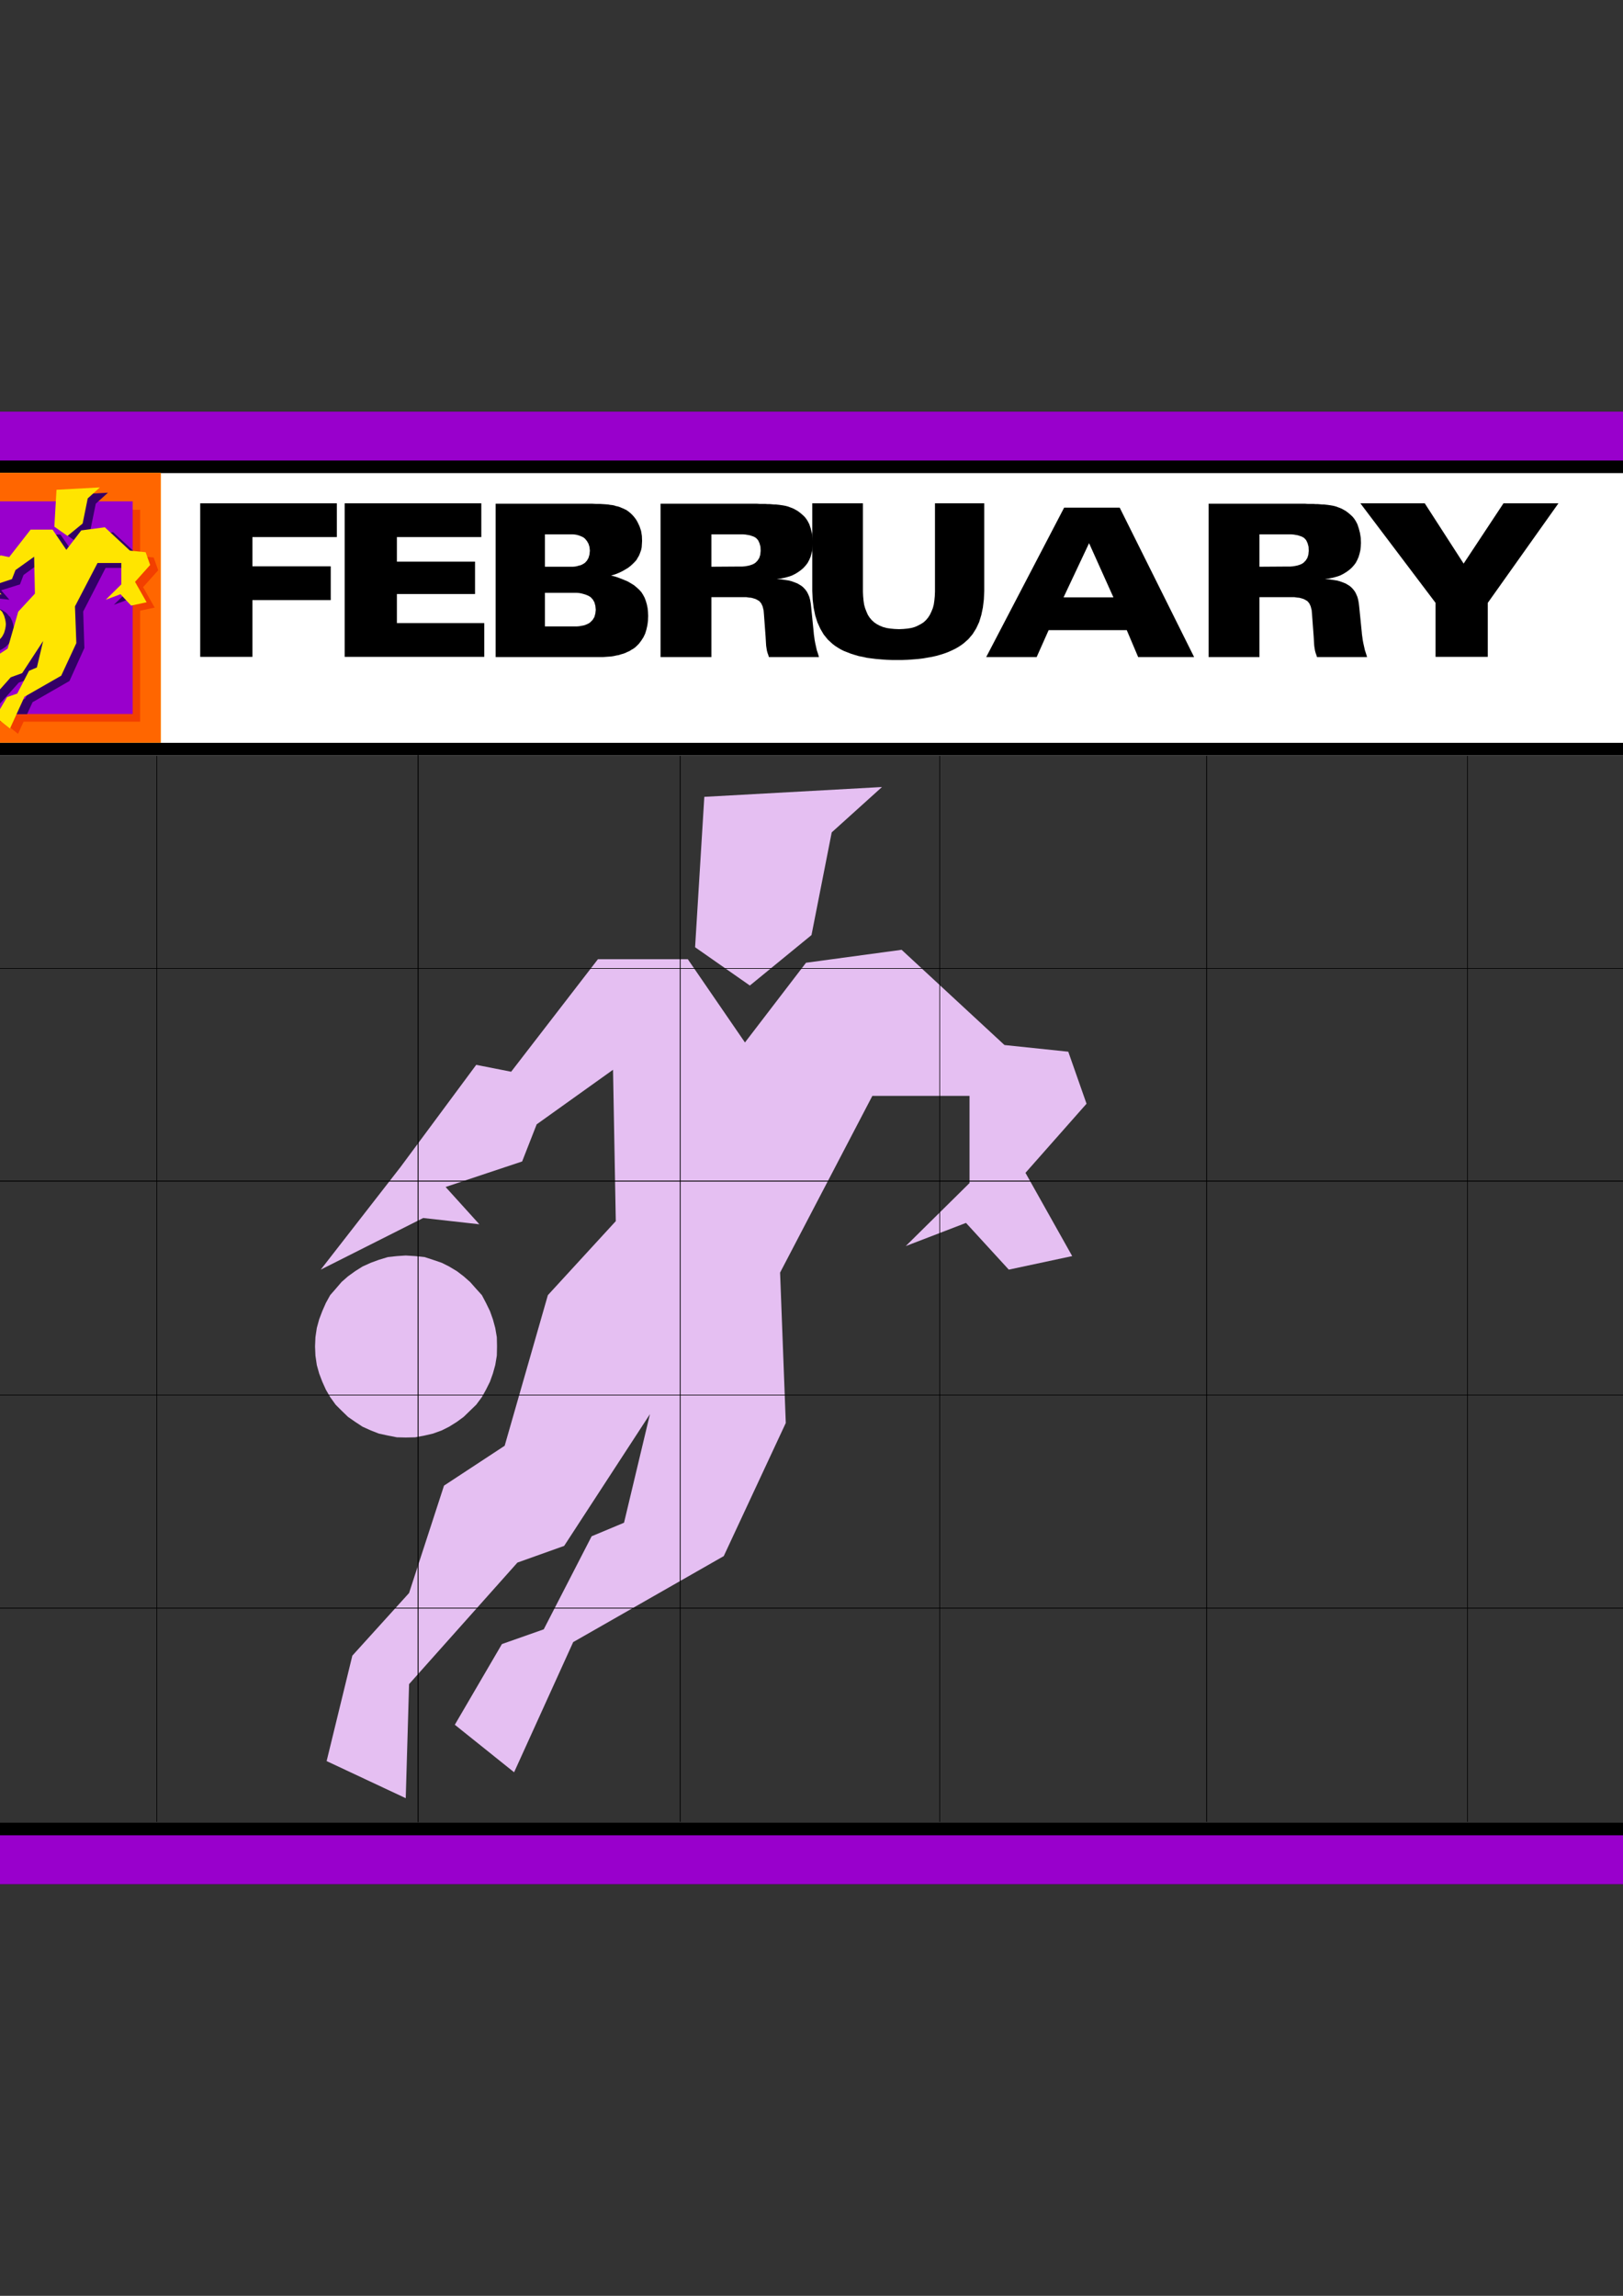 <?xml version="1.0" encoding="utf-8"?>
<!-- Created by UniConvertor 2.0rc4 (https://sk1project.net/) -->
<svg xmlns="http://www.w3.org/2000/svg" height="841.89pt" viewBox="0 0 595.276 841.89" width="595.276pt" version="1.1" xmlns:xlink="http://www.w3.org/1999/xlink" id="54f5d95e-f60c-11ea-8701-dcc15c148e23">

<rect x="0" y="0" width="595.276" height="841.89" fill="#333333" stroke="none"/>

<g>
	<path style="fill:#ffffff;" d="M 635.174,173.481 L -39.898,173.481 -39.898,277.017 635.174,277.017 635.174,173.481 Z" />
	<path style="fill:#000000;" d="M -62.362,150.945 L 657.638,150.945 657.638,173.409 -62.362,173.409 -62.362,150.945 Z" />
	<path style="fill:#000000;" d="M 635.174,150.945 L 657.71,150.945 657.71,690.945 635.174,690.945 635.174,150.945 Z" />
	<path style="fill:#000000;" d="M -62.362,150.945 L -39.898,150.945 -39.898,686.409 -62.362,686.409 -62.362,150.945 Z" />
	<path style="fill:#000000;" d="M -44.29,272.409 L 639.566,272.409 639.566,277.017 -44.29,277.017 -44.29,272.409 Z" />
	<path style="fill:#000000;" d="M -55.954,668.409 L 657.638,668.409 657.638,690.945 -55.954,690.945 -55.954,668.409 Z" />
	<path style="fill:#9900cc;" d="M 639.566,150.945 L 657.854,150.945 657.854,690.945 639.566,690.945 639.566,150.945 Z" />
	<path style="fill:#9900cc;" d="M -62.362,150.945 L -44.29,150.945 -44.29,690.945 -62.362,690.945 -62.362,150.945 Z" />
	<path style="fill:#9900cc;" d="M -44.29,150.945 L 657.854,150.945 657.854,168.873 -44.29,168.873 -44.29,150.945 Z" />
	<path style="fill:#9900cc;" d="M -44.29,673.017 L 657.854,673.017 657.854,690.945 -44.29,690.945 -44.29,673.017 Z" />
	<path style="fill:#e5bff2;" d="M 210.23,602.169 L 265.454,570.633 288.206,521.817 286.118,466.665 319.958,401.865 355.598,401.865 355.598,433.833 332.198,456.945 354.302,448.449 369.998,465.585 393.254,460.617 376.118,430.089 398.51,404.745 391.814,385.665 368.414,383.217 330.686,348.297 295.622,353.049 273.23,382.281 252.278,351.753 219.302,351.753 187.478,393.009 174.662,390.489 146.87,428.001 117.638,465.585 155.222,446.649 175.814,448.953 163.43,435.273 191.51,425.913 196.838,412.305 224.846,392.289 225.854,447.801 200.942,474.945 185.102,530.169 162.854,544.785 150.038,584.169 129.23,607.137 119.798,645.801 148.814,659.409 150.038,617.577 189.782,573.009 206.918,566.889 238.382,518.577 228.878,558.393 216.998,563.361 199.43,597.489 184.094,602.889 166.814,632.481 188.558,649.905 210.23,602.169 Z" />
	<path style="fill:#e5bff2;" d="M 258.326,292.209 L 254.942,347.361 275.03,361.401 297.638,342.897 305.054,305.241 323.486,288.609 258.326,292.209 Z" />
	<path style="fill:#e5bff2;" d="M 148.814,460.401 L 145.574,460.617 142.262,460.977 138.95,461.985 135.998,463.065 132.974,464.433 130.238,466.161 127.646,468.033 125.27,470.121 123.11,472.641 121.094,474.945 119.51,477.825 118.214,480.777 117.062,483.801 116.198,486.969 115.694,490.353 115.55,493.737 115.694,497.121 116.198,500.577 117.062,503.673 118.214,506.697 119.51,509.577 121.094,512.313 123.11,515.121 125.27,517.281 127.646,519.585 130.238,521.385 132.974,523.185 135.998,524.553 138.95,525.705 142.262,526.425 145.574,527.073 148.814,527.145 152.27,527.073 155.726,526.425 158.822,525.705 161.99,524.553 164.726,523.185 167.606,521.385 170.054,519.585 172.43,517.281 174.662,515.121 176.75,512.313 178.262,509.577 179.702,506.697 180.782,503.673 181.646,500.577 182.222,497.121 182.294,493.737 182.222,490.353 181.646,486.969 180.782,483.801 179.702,480.777 178.262,477.825 176.75,474.945 174.662,472.641 172.43,470.121 170.054,468.033 167.606,466.161 164.726,464.433 161.99,463.065 158.822,461.985 155.726,460.977 152.27,460.617 148.814,460.401 Z" />
	<path style="stroke:#000000;stroke-width:0.216;stroke-miterlimit:10.433;fill:none;" d="M 57.518,277.161 L 57.518,355.137 57.518,433.401 57.518,511.809 57.518,590.217 57.518,668.049" />
	<path style="stroke:#000000;stroke-width:0.216;stroke-miterlimit:10.433;fill:none;" d="M 57.518,277.161 L 57.518,355.137 57.518,433.401 57.518,511.809 57.518,590.217 57.518,668.049" />
	<path style="stroke:#000000;stroke-width:0.216;stroke-miterlimit:10.433;fill:none;" d="M 153.35,276.945 L 153.35,354.921 153.35,433.113 153.35,511.737 153.35,589.929 153.35,668.193" />
	<path style="stroke:#000000;stroke-width:0.216;stroke-miterlimit:10.433;fill:none;" d="M 153.35,276.945 L 153.35,354.921 153.35,433.113 153.35,511.737 153.35,589.929 153.35,668.193" />
	<path style="stroke:#000000;stroke-width:0.216;stroke-miterlimit:10.433;fill:none;" d="M 249.47,277.161 L 249.47,355.137 249.47,433.401 249.47,511.809 249.47,590.217 249.47,668.049" />
	<path style="stroke:#000000;stroke-width:0.216;stroke-miterlimit:10.433;fill:none;" d="M 249.47,277.161 L 249.47,355.137 249.47,433.401 249.47,511.809 249.47,590.217 249.47,668.049" />
	<path style="stroke:#000000;stroke-width:0.216;stroke-miterlimit:10.433;fill:none;" d="M 344.654,277.161 L 344.654,355.137 344.654,433.401 344.654,511.809 344.654,590.217 344.654,668.049" />
	<path style="stroke:#000000;stroke-width:0.216;stroke-miterlimit:10.433;fill:none;" d="M 344.654,277.161 L 344.654,355.137 344.654,433.401 344.654,511.809 344.654,590.217 344.654,668.049" />
	<path style="stroke:#000000;stroke-width:0.216;stroke-miterlimit:10.433;fill:none;" d="M 442.574,277.161 L 442.574,355.137 442.574,433.401 442.574,511.809 442.574,590.217 442.574,668.049" />
	<path style="stroke:#000000;stroke-width:0.216;stroke-miterlimit:10.433;fill:none;" d="M 442.574,277.161 L 442.574,355.137 442.574,433.401 442.574,511.809 442.574,590.217 442.574,668.049" />
	<path style="stroke:#000000;stroke-width:0.216;stroke-miterlimit:10.433;fill:none;" d="M 538.262,277.161 L 538.262,355.137 538.262,433.401 538.262,511.809 538.262,590.217 538.262,668.049" />
	<path style="stroke:#000000;stroke-width:0.216;stroke-miterlimit:10.433;fill:none;" d="M 538.262,277.161 L 538.262,355.137 538.262,433.401 538.262,511.809 538.262,590.217 538.262,668.049" />
	<path style="stroke:#000000;stroke-width:0.216;stroke-miterlimit:10.433;fill:none;" d="M -39.826,355.137 L 57.518,355.137 155.51,355.137 249.47,355.137 345.59,355.137 443.294,355.137 538.766,355.137 635.102,355.137" />
	<path style="stroke:#000000;stroke-width:0.216;stroke-miterlimit:10.433;fill:none;" d="M -39.826,355.137 L 57.518,355.137 155.51,355.137 249.47,355.137 345.59,355.137 443.294,355.137 538.766,355.137 635.102,355.137" />
	<path style="stroke:#000000;stroke-width:0.216;stroke-miterlimit:10.433;fill:none;" d="M -39.826,433.113 L 57.518,433.113 155.51,433.113 249.47,433.113 345.59,433.113 443.294,433.113 538.766,433.113 635.102,433.113" />
	<path style="stroke:#000000;stroke-width:0.216;stroke-miterlimit:10.433;fill:none;" d="M -39.826,433.113 L 57.518,433.113 155.51,433.113 249.47,433.113 345.59,433.113 443.294,433.113 538.766,433.113 635.102,433.113" />
	<path style="stroke:#000000;stroke-width:0.216;stroke-miterlimit:10.433;fill:none;" d="M -39.826,511.593 L 57.518,511.593 155.51,511.593 249.47,511.593 345.59,511.593 443.294,511.593 538.766,511.593 635.102,511.593" />
	<path style="stroke:#000000;stroke-width:0.216;stroke-miterlimit:10.433;fill:none;" d="M -39.826,511.593 L 57.518,511.593 155.51,511.593 249.47,511.593 345.59,511.593 443.294,511.593 538.766,511.593 635.102,511.593" />
	<path style="stroke:#000000;stroke-width:0.216;stroke-miterlimit:10.433;fill:none;" d="M -39.826,589.713 L 57.518,589.713 155.51,589.713 249.47,589.713 345.59,589.713 443.294,589.713 538.766,589.713 635.102,589.713" />
	<path style="stroke:#000000;stroke-width:0.216;stroke-miterlimit:10.433;fill:none;" d="M -39.826,589.713 L 57.518,589.713 155.51,589.713 249.47,589.713 345.59,589.713 443.294,589.713 538.766,589.713 635.102,589.713" />
	<path style="fill:#ffcc00;" d="M -39.97,173.409 L 58.958,173.409 58.958,272.337 0.494,272.337 -22.474,272.337 -39.97,272.337 -39.97,173.409 Z" />
	<path style="fill:#ff9933;" d="M -26.29,186.945 L 51.398,186.945 51.398,264.633 -26.29,264.633 -26.29,186.945 Z" />
	<path style="fill:#990000;" d="M -29.314,183.849 L 48.662,183.849 48.662,261.825 -29.314,261.825 -29.314,183.849 Z" />
	<path style="fill:#ff6600;" d="M -39.97,173.409 L 58.958,173.409 58.958,272.337 0.494,272.337 -22.474,272.337 -39.97,272.337 -39.97,173.409 Z" />
	<path style="fill:#f23f00;" d="M 11.942,257.433 L 25.406,249.729 30.95,237.777 30.446,224.313 38.726,208.401 47.438,208.401 47.438,216.249 41.75,221.865 47.15,219.849 51.038,224.025 56.726,222.801 52.478,215.313 58.022,209.121 56.366,204.441 50.606,203.865 41.39,195.297 32.75,196.449 27.278,203.577 22.238,196.161 14.174,196.161 6.326,206.241 3.158,205.593 -3.61,214.809 -10.81,224.025 -1.594,219.417 3.518,219.921 0.422,216.609 7.334,214.305 8.63,210.993 15.47,206.097 15.758,219.633 9.638,226.257 5.75,239.793 0.278,243.393 -2.818,253.041 -7.93,258.657 -10.234,268.089 -3.106,271.473 -2.818,261.249 6.902,250.305 11.078,248.793 18.782,236.985 16.478,246.705 13.598,247.929 9.278,256.281 5.534,257.577 1.286,264.849 6.614,269.097 11.942,257.433 Z" />
	<path style="fill:#f23f00;" d="M -26.29,186.945 L 51.398,186.945 51.398,264.633 -26.29,264.633 -26.29,186.945 Z" />
	<path style="fill:#9900cc;" d="M -29.314,183.849 L 48.662,183.849 48.662,261.825 -29.314,261.825 -29.314,183.849 Z" />
	<path style="fill:#330066;" d="M 11.942,257.505 L 25.478,249.729 30.95,237.633 30.518,224.241 38.726,208.257 47.51,208.257 47.51,216.177 41.75,221.793 47.222,219.777 48.734,221.361 48.734,201.849 41.462,195.153 32.822,196.305 27.35,203.505 22.166,196.017 14.102,196.017 6.326,206.241 3.158,205.521 -3.61,214.737 -10.81,223.953 -1.594,219.345 3.446,219.921 0.422,216.465 7.334,214.305 8.63,210.849 15.398,205.953 15.686,219.633 9.638,226.257 5.606,239.793 0.278,243.393 -2.89,253.041 -8.074,258.657 -8.866,261.897 -2.89,261.897 -2.89,261.249 6.902,250.305 11.078,248.865 18.71,236.913 16.406,246.705 13.526,247.857 9.206,256.209 5.462,257.649 3.014,261.897 9.926,261.897 11.942,257.505 Z" />
	<path style="fill:#330066;" d="M 23.678,181.545 L 22.886,195.081 27.71,198.465 33.254,193.929 35.126,184.713 39.59,180.681 23.678,181.545 Z" />
	<path style="fill:#330066;" d="M -3.106,222.729 L -3.898,222.801 -4.762,222.873 -5.554,223.161 -6.274,223.377 -6.994,223.737 -7.642,224.169 -8.362,224.601 -8.866,225.105 -9.442,225.753 -9.946,226.257 -10.306,226.977 -10.666,227.697 -10.882,228.417 -11.098,229.209 -11.242,230.073 -11.314,230.865 -11.242,231.657 -11.098,232.521 -10.882,233.313 -10.666,234.033 -10.306,234.753 -9.946,235.401 -9.442,236.121 -8.866,236.625 -8.362,237.201 -7.642,237.633 -6.994,238.065 -6.274,238.425 -5.554,238.713 -4.762,238.857 -3.898,239.001 -3.106,239.073 -2.314,239.001 -1.45,238.857 -0.658,238.713 0.062,238.425 0.782,238.065 1.43,237.633 2.078,237.201 2.654,236.625 3.158,236.121 3.734,235.401 4.094,234.753 4.454,234.033 4.67,233.313 4.886,232.521 5.03,231.657 5.102,230.865 5.03,230.073 4.886,229.209 4.67,228.417 4.454,227.697 4.094,226.977 3.734,226.257 3.158,225.753 2.654,225.105 2.078,224.601 1.43,224.169 0.782,223.737 0.062,223.377 -0.658,223.161 -1.45,222.873 -2.314,222.801 -3.106,222.729 Z" />
	<path style="fill:#ffe500;" d="M 8.99,255.489 L 22.454,247.785 27.998,235.833 27.494,222.369 35.774,206.457 44.486,206.457 44.486,214.305 38.798,219.921 44.198,217.905 48.086,222.081 53.774,220.857 49.526,213.369 55.07,207.177 53.414,202.497 47.654,201.921 38.438,193.353 29.798,194.505 24.326,201.633 19.286,194.217 11.222,194.217 3.374,204.297 0.206,203.649 -6.562,212.865 -13.762,222.081 -4.546,217.473 0.566,217.977 -2.53,214.665 4.382,212.361 5.678,209.049 12.518,204.153 12.806,217.689 6.686,224.313 2.798,237.849 -2.674,241.449 -5.77,251.097 -10.882,256.713 -13.186,266.145 -6.058,269.529 -5.77,259.305 3.95,248.361 8.126,246.849 15.83,235.041 13.526,244.761 10.646,245.985 6.326,254.337 2.582,255.633 -1.666,262.905 3.662,267.153 8.99,255.489 Z" />
	<path style="fill:#ffe500;" d="M 20.726,179.601 L 19.934,193.137 24.758,196.521 30.302,191.985 32.174,182.769 36.638,178.737 20.726,179.601 Z" />
	<path style="fill:#ffe500;" d="M -6.058,220.785 L -6.85,220.857 -7.714,220.929 -8.506,221.217 -9.226,221.433 -9.946,221.793 -10.594,222.225 -11.314,222.657 -11.818,223.161 -12.394,223.809 -12.898,224.313 -13.258,225.033 -13.618,225.753 -13.834,226.473 -14.05,227.265 -14.194,228.129 -14.266,228.921 -14.194,229.713 -14.05,230.577 -13.834,231.369 -13.618,232.089 -13.258,232.809 -12.898,233.457 -12.394,234.177 -11.818,234.681 -11.314,235.257 -10.594,235.689 -9.946,236.121 -9.226,236.481 -8.506,236.769 -7.714,236.913 -6.85,237.057 -6.058,237.129 -5.266,237.057 -4.402,236.913 -3.61,236.769 -2.89,236.481 -2.17,236.121 -1.522,235.689 -0.874,235.257 -0.298,234.681 0.206,234.177 0.782,233.457 1.142,232.809 1.502,232.089 1.718,231.369 1.934,230.577 2.078,229.713 2.15,228.921 2.078,228.129 1.934,227.265 1.718,226.473 1.502,225.753 1.142,225.033 0.782,224.313 0.206,223.809 -0.298,223.161 -0.874,222.657 -1.522,222.225 -2.17,221.793 -2.89,221.433 -3.61,221.217 -4.402,220.929 -5.266,220.857 -6.058,220.785 Z" />
	<path style="fill:#000000;" d="M 526.526,240.873 L 526.526,221.073 498.95,184.569 522.566,184.569 536.822,206.673 551.438,184.569 571.598,184.569 545.678,221.073 545.678,240.873 526.526,240.873 Z" />
	<path style="fill:#000000;" d="M 461.942,218.985 L 461.942,207.825 472.454,207.753 473.318,207.753 474.182,207.681 475.046,207.537 475.766,207.393 476.486,207.177 477.062,206.961 477.638,206.673 478.07,206.385 478.862,205.593 479.51,204.585 479.87,203.433 480.014,201.993 479.942,200.481 479.582,199.185 479.078,198.105 478.358,197.313 477.926,197.025 477.35,196.737 476.702,196.521 476.054,196.305 475.262,196.161 474.398,196.017 473.462,195.945 472.454,195.945 461.942,195.945 461.942,207.753 461.942,218.985 461.942,240.945 443.294,240.945 443.294,184.713 475.19,184.713 476.414,184.713 477.494,184.713 478.646,184.713 479.654,184.785 480.662,184.785 481.67,184.785 482.534,184.857 483.398,184.857 484.19,184.929 484.982,185.001 485.63,185.001 486.278,185.073 486.926,185.145 487.43,185.217 487.934,185.289 488.366,185.361 489.158,185.505 489.95,185.721 490.742,186.009 491.534,186.297 492.182,186.585 492.83,186.945 493.478,187.305 493.982,187.665 494.558,188.097 495.134,188.601 495.71,189.105 496.214,189.609 496.718,190.257 497.15,190.905 497.51,191.553 497.87,192.273 498.374,193.785 498.806,195.441 499.094,197.241 499.166,199.113 499.094,200.481 498.95,201.777 498.662,203.001 498.302,204.225 497.798,205.377 497.222,206.457 496.502,207.393 495.638,208.329 494.702,209.121 493.694,209.841 492.614,210.489 491.462,211.065 490.166,211.497 488.87,211.857 487.43,212.145 485.918,212.289 487.43,212.433 488.87,212.649 490.238,212.865 491.39,213.153 492.542,213.585 493.478,213.945 494.342,214.449 495.134,214.953 495.782,215.529 496.43,216.249 497.006,217.041 497.438,217.905 497.87,218.913 498.158,219.993 498.374,221.217 498.518,222.441 499.454,231.729 499.526,232.593 499.67,233.601 499.814,234.681 500.03,235.833 500.318,237.129 500.606,238.425 501.038,239.721 501.398,240.945 483.038,240.945 482.822,240.225 482.534,239.433 482.318,238.641 482.174,237.777 482.03,236.841 481.958,235.761 481.886,234.537 481.814,233.313 481.238,225.537 481.094,223.809 480.734,222.369 480.23,221.289 479.582,220.497 479.15,220.209 478.646,219.921 478.07,219.633 477.35,219.417 476.558,219.201 475.694,219.129 474.758,218.985 473.75,218.985 461.942,218.985 Z" />
	<path style="fill:#000000;" d="M 384.614,231.081 L 390.086,219.057 408.374,219.057 399.446,199.185 390.086,219.057 384.614,231.081 380.222,240.945 361.718,240.945 390.302,186.153 410.678,186.153 437.966,240.945 417.446,240.945 413.27,231.081 384.614,231.081 Z" />
	<path style="fill:#000000;" d="M 297.926,184.569 L 316.502,184.569 316.502,216.969 316.574,218.625 316.718,220.209 316.934,221.721 317.294,223.017 317.798,224.313 318.302,225.465 318.95,226.473 319.742,227.409 320.606,228.201 321.542,228.849 322.622,229.425 323.846,229.929 325.142,230.289 326.582,230.505 328.094,230.649 329.75,230.721 331.334,230.649 332.846,230.505 334.214,230.289 335.51,229.929 336.662,229.425 337.742,228.849 338.75,228.201 339.614,227.409 340.406,226.473 341.054,225.465 341.63,224.241 342.134,223.017 342.494,221.649 342.71,220.137 342.854,218.625 342.926,216.969 342.926,184.569 360.998,184.569 360.998,216.681 360.854,219.849 360.494,222.801 359.918,225.537 359.126,228.129 358.046,230.433 356.75,232.521 355.166,234.393 353.366,235.977 352.358,236.697 351.35,237.345 350.198,237.993 348.974,238.569 347.678,239.145 346.31,239.649 344.942,240.081 343.43,240.513 341.846,240.873 340.19,241.161 338.534,241.449 336.734,241.665 334.934,241.809 332.99,241.953 331.046,242.025 329.03,242.025 327.014,242.025 325.07,241.953 323.198,241.809 321.398,241.665 319.67,241.449 318.014,241.233 316.43,240.873 314.918,240.585 313.478,240.153 312.11,239.721 310.814,239.217 309.518,238.713 308.366,238.137 307.286,237.489 306.278,236.841 305.342,236.121 303.614,234.537 302.102,232.665 300.878,230.577 299.798,228.201 299.006,225.681 298.43,222.873 298.07,219.921 297.926,216.681 297.926,184.569 Z" />
	<path style="fill:#000000;" d="M 260.918,218.985 L 260.918,207.825 271.43,207.753 272.294,207.753 273.158,207.681 274.022,207.537 274.742,207.393 275.462,207.177 276.038,206.961 276.614,206.673 277.046,206.385 277.838,205.593 278.486,204.585 278.846,203.433 278.99,201.993 278.918,200.481 278.558,199.185 278.054,198.105 277.334,197.313 276.902,197.025 276.326,196.737 275.678,196.521 275.03,196.305 274.238,196.161 273.374,196.017 272.438,195.945 271.43,195.945 260.918,195.945 260.918,207.753 260.918,218.985 260.918,240.945 242.27,240.945 242.27,184.713 274.166,184.713 275.39,184.713 276.47,184.713 277.622,184.713 278.63,184.785 279.638,184.785 280.646,184.785 281.51,184.857 282.374,184.857 283.166,184.929 283.958,185.001 284.606,185.001 285.254,185.073 285.902,185.145 286.406,185.217 286.91,185.289 287.342,185.361 288.134,185.505 288.926,185.721 289.718,186.009 290.51,186.297 291.158,186.585 291.806,186.945 292.454,187.305 292.958,187.665 293.534,188.097 294.11,188.601 294.686,189.105 295.19,189.609 295.694,190.257 296.126,190.905 296.486,191.553 296.846,192.273 297.35,193.785 297.782,195.441 298.07,197.241 298.142,199.113 298.07,200.481 297.926,201.777 297.638,203.001 297.278,204.225 296.774,205.377 296.198,206.457 295.478,207.393 294.614,208.329 293.678,209.121 292.67,209.841 291.59,210.489 290.438,211.065 289.142,211.497 287.846,211.857 286.406,212.145 284.894,212.289 286.406,212.433 287.846,212.649 289.214,212.865 290.366,213.153 291.518,213.585 292.454,213.945 293.318,214.449 294.11,214.953 294.758,215.529 295.406,216.249 295.982,217.041 296.414,217.905 296.846,218.913 297.134,219.993 297.35,221.217 297.494,222.441 298.43,231.729 298.502,232.593 298.646,233.601 298.79,234.681 299.006,235.833 299.294,237.129 299.582,238.425 300.014,239.721 300.374,240.945 282.014,240.945 281.798,240.225 281.51,239.433 281.294,238.641 281.15,237.777 281.006,236.841 280.934,235.761 280.862,234.537 280.79,233.313 280.214,225.537 280.07,223.809 279.71,222.369 279.206,221.289 278.558,220.497 278.126,220.209 277.622,219.921 277.046,219.633 276.326,219.417 275.534,219.201 274.67,219.129 273.734,218.985 272.726,218.985 260.918,218.985 Z" />
	<path style="fill:#000000;" d="M 199.862,240.945 L 199.862,229.713 210.662,229.713 211.598,229.713 212.462,229.641 213.254,229.497 214.046,229.353 214.766,229.137 215.414,228.849 215.99,228.561 216.494,228.201 217.358,227.337 218.006,226.257 218.366,224.961 218.51,223.593 218.366,222.153 218.006,220.857 217.43,219.849 216.638,218.985 216.062,218.625 215.486,218.337 214.766,218.049 214.046,217.833 213.254,217.617 212.462,217.473 211.598,217.401 210.662,217.401 199.862,217.401 199.862,207.825 209.294,207.825 210.158,207.825 210.95,207.753 211.67,207.609 212.39,207.393 213.038,207.249 213.614,206.961 214.118,206.673 214.55,206.385 215.27,205.593 215.846,204.585 216.206,203.361 216.35,201.921 216.206,200.553 215.846,199.401 215.27,198.393 214.55,197.529 214.118,197.169 213.614,196.881 212.966,196.593 212.39,196.377 211.67,196.161 210.878,196.017 210.086,195.945 209.294,195.945 199.862,195.945 199.862,207.825 199.862,217.401 199.862,229.713 199.862,240.945 181.79,240.945 181.79,184.713 215.774,184.713 217.214,184.713 218.582,184.785 219.878,184.785 221.03,184.857 222.11,184.929 223.046,185.001 223.838,185.145 224.558,185.217 225.278,185.361 225.926,185.577 226.646,185.721 227.294,185.937 227.942,186.225 228.518,186.441 229.094,186.729 229.598,186.945 230.246,187.377 230.894,187.881 231.47,188.385 232.046,188.961 232.55,189.537 233.054,190.185 233.486,190.833 233.846,191.481 234.566,192.993 235.142,194.721 235.43,196.521 235.502,198.393 235.43,199.545 235.358,200.697 235.142,201.705 234.782,202.713 234.422,203.649 233.918,204.513 233.414,205.377 232.766,206.097 232.046,206.817 231.254,207.537 230.318,208.257 229.238,208.905 228.086,209.553 226.862,210.129 225.566,210.633 224.126,211.065 225.854,211.497 227.438,212.073 228.878,212.649 230.246,213.225 231.47,213.945 232.622,214.665 233.558,215.457 234.422,216.249 235.214,217.113 235.862,218.121 236.438,219.201 236.87,220.353 237.23,221.577 237.518,222.945 237.662,224.313 237.734,225.825 237.662,227.625 237.446,229.281 237.086,230.865 236.654,232.305 236.006,233.673 235.214,234.897 234.35,236.049 233.342,237.057 232.766,237.561 232.118,237.993 231.47,238.353 230.822,238.785 230.102,239.073 229.382,239.433 228.59,239.721 227.798,239.937 226.934,240.225 226.07,240.369 225.134,240.585 224.198,240.729 223.262,240.801 222.254,240.873 221.246,240.945 220.166,240.945 199.862,240.945 Z" />
	<path style="fill:#000000;" d="M 126.422,240.873 L 126.422,184.569 176.534,184.569 176.534,196.953 145.574,196.953 145.574,205.953 174.23,205.953 174.23,217.833 145.574,217.833 145.574,228.489 177.614,228.489 177.614,240.873 126.422,240.873 Z" />
	<path style="fill:#000000;" d="M 73.43,240.873 L 73.43,184.569 123.542,184.569 123.542,196.953 92.582,196.953 92.582,207.681 121.31,207.681 121.31,220.065 92.582,220.065 92.582,240.873 73.43,240.873 Z" />
</g>
</svg>